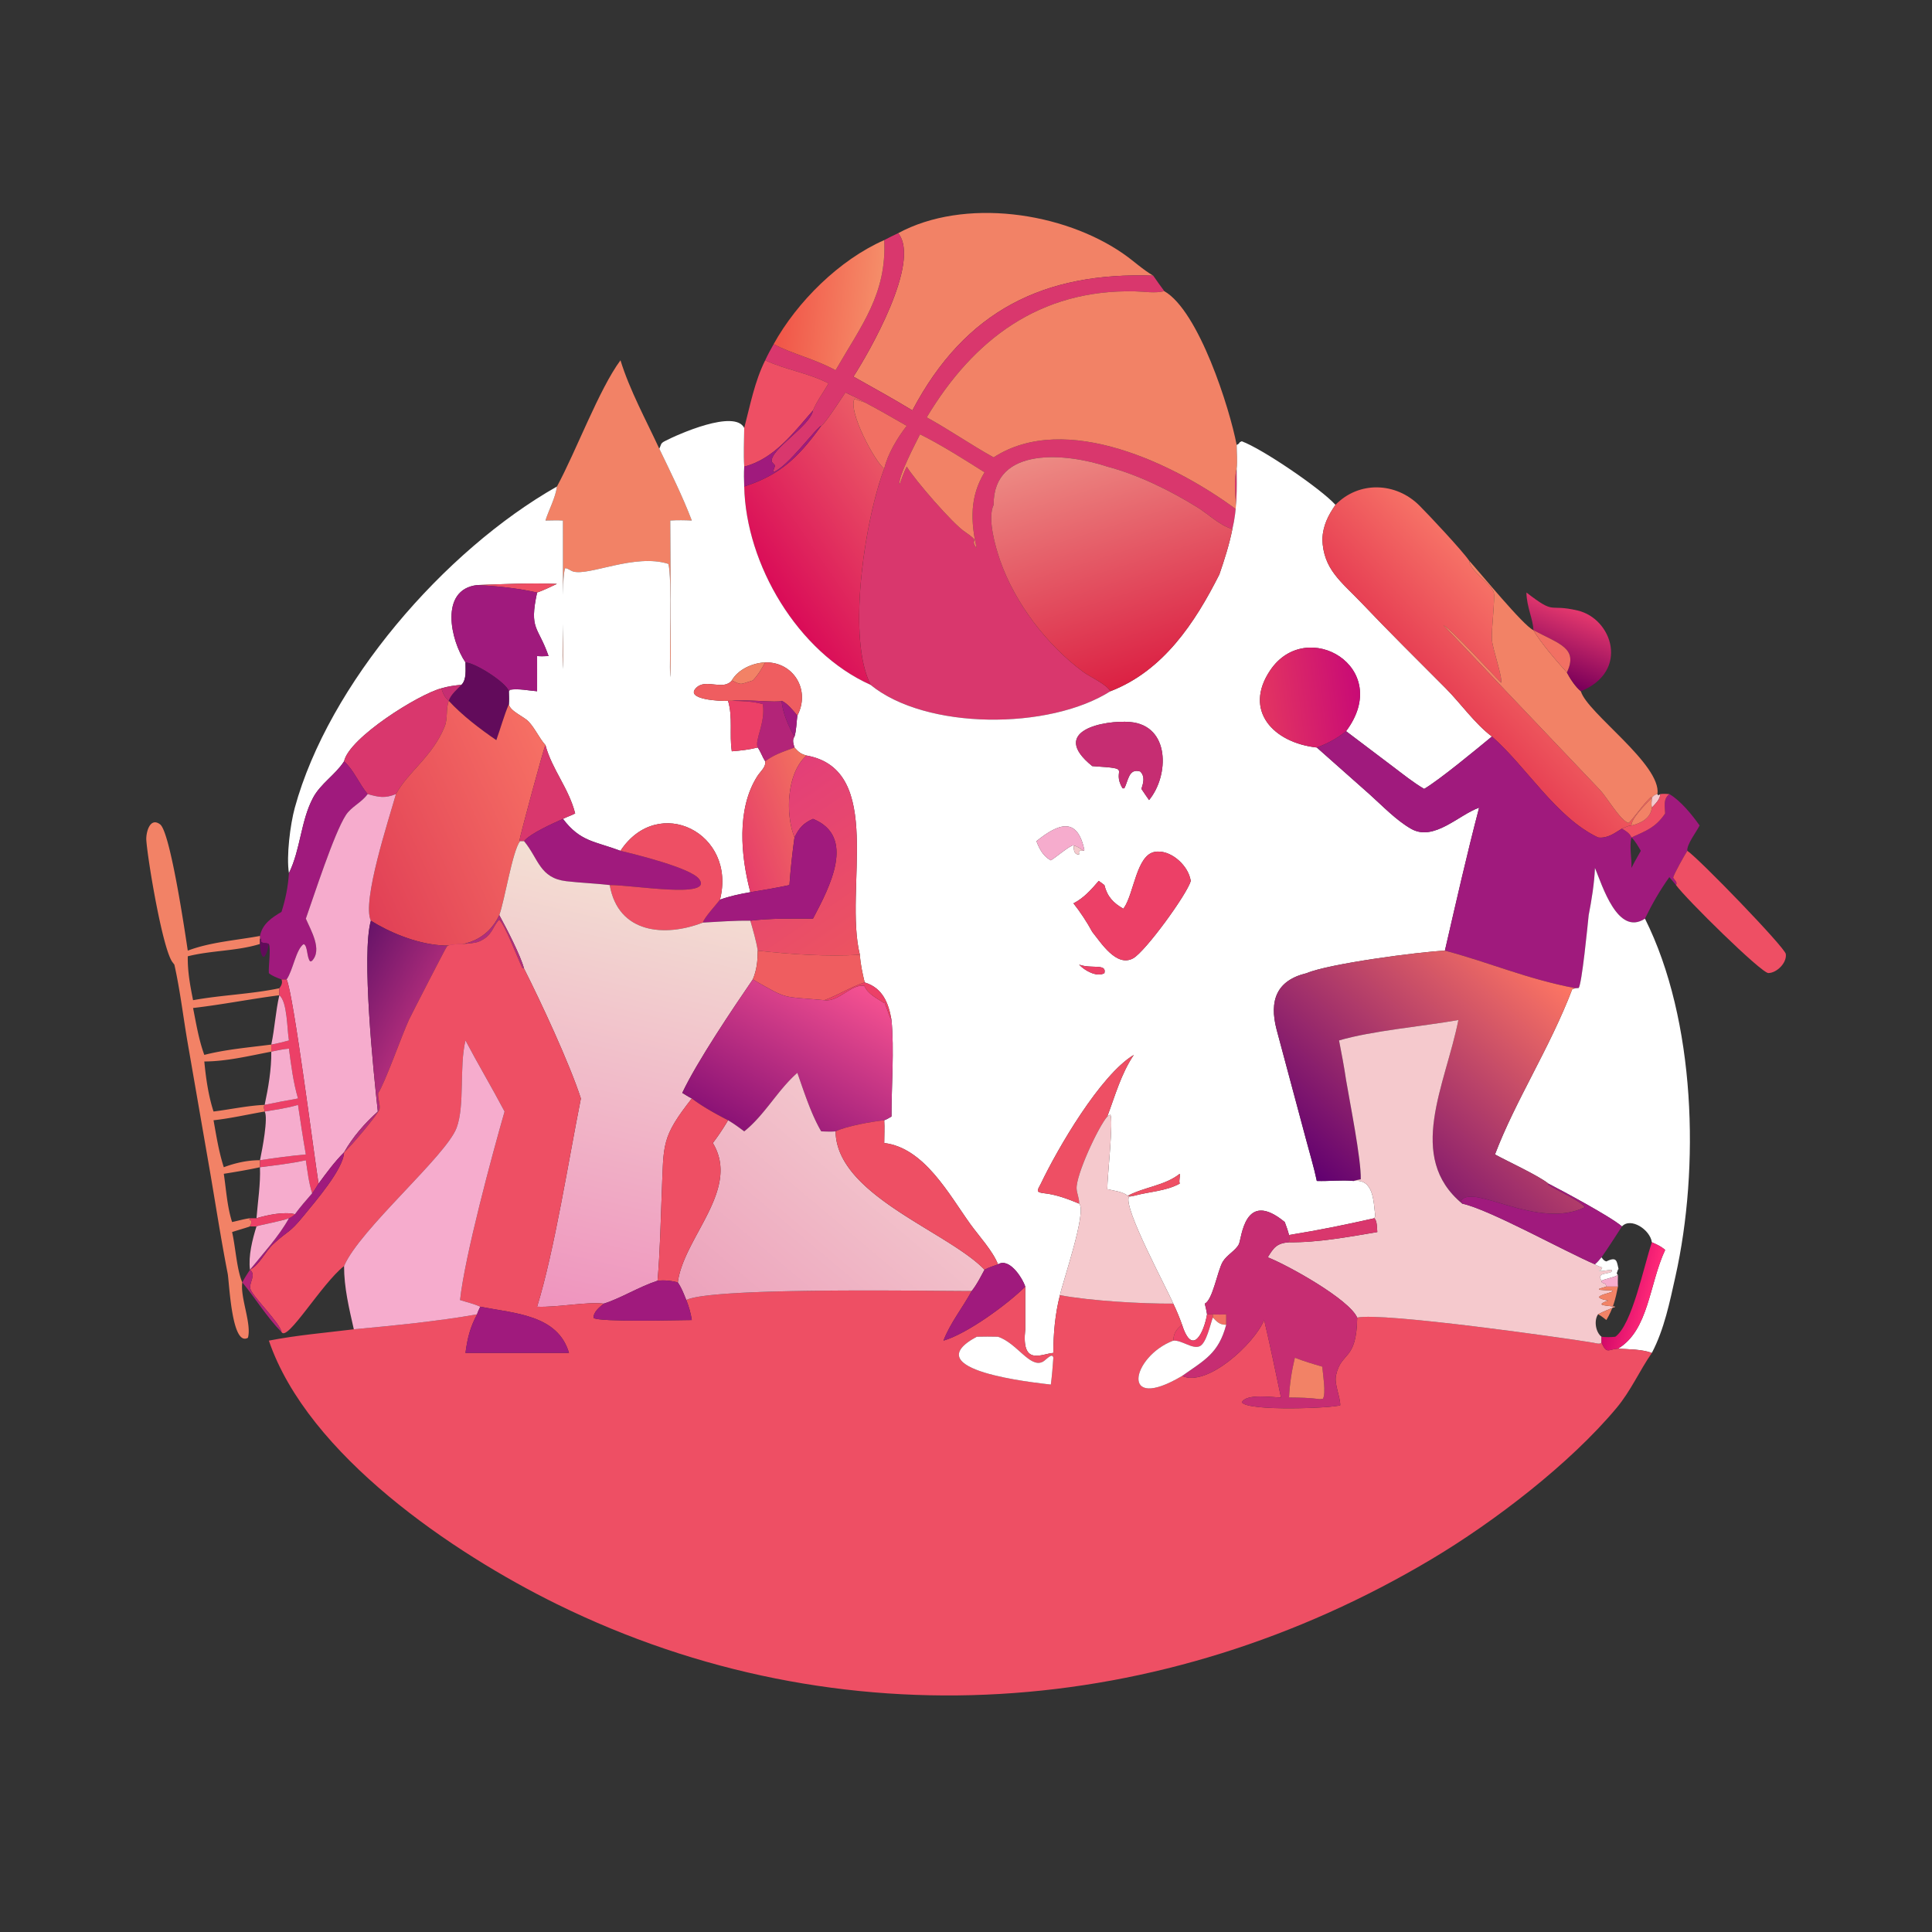 <svg xmlns="http://www.w3.org/2000/svg" width="1024" height="1024"><rect width="100%" height="100%" fill="#333333" stroke="none"/><path fill="#F28266" d="M476.048 123.587c34.88-18.859 87.558-11.404 119.756 11.202 5.274 3.703 9.814 8.048 15.43 11.315-57.67-2.065-99.694 18.396-127.646 71.424-10.25-6.242-20.792-12.022-31.244-17.917 8.018-12.381 36.058-60.845 23.704-76.024z"/><path fill="#D9376D" d="M468.662 127.254c2.426-1.303 4.896-2.488 7.386-3.667 12.354 15.18-15.686 63.643-23.704 76.024 10.452 5.895 20.994 11.675 31.244 17.917 27.952-53.028 69.976-73.489 127.646-71.424 1.946 2.745 3.842 5.556 5.886 8.226-5.184 1.227-10.352.21-15.59.093-50.478-1.126-85.608 25.513-110.342 66.781 12.066 6.632 23.394 14.55 35.456 21.216 38.162-24.77 96.55 3.772 128.816 27.748-.666-6.452-1.676-15.526 0-21.786.116 10.716.266 21.558-2.276 32.048-6.966-2.106-12.504-7.808-18.632-11.592-14.402-8.894-31.256-17.184-47.664-21.522-21.028-7.008-60.436-11.3-60.244 20.26-3.44 7.152.956 22.344 3.438 29.472 7.876 22.632 24.636 44.706 44.06 59.072 3.798 2.81 12.108 6.354 14.392 10.256-32.38 20.58-97.768 20.648-127.158-3.422-.092-.666-.524-1.244-.792-1.854-11.554-26.42-1.59-87.484 8.078-112.718 1.812-7.782 7.066-16.456 11.924-22.682-7.376-4.24-14.764-8.5-22.292-12.47-3.232-2.042-6.786-3.406-10.136-5.222-2.258 3.154-10.668 16.384-12.882 17.692-2.33.464-17.724 21.774-25.314 24.486l-.218-.348c.384-1.022.744-2.046 1.094-3.078l-1.78-1.994c-1.272-6.402 20.478-18.946 21.838-27.238 1.99-4.908 5.656-9.674 8.234-14.354-10.754-5.543-22.842-7.163-33.56-12.215 1.338-2.948 2.896-5.741 4.478-8.562 9.918 5.268 21.368 7.62 32.832 13.84 13.794-23.936 27.14-40.51 25.782-68.983zm18.98 102.942c-2.088 4.182-11.904 22.85-10.878 26.642 1.158-3.17 2.246-6.536 3.822-9.522 4.25 6.998 24.724 30.758 31.09 34.724 8.936 6.202 1.768 2.944 5.906 8.418-3.082-14.274-3.68-27.044 4.24-40.134-11.118-6.992-22.424-14.252-34.18-20.128z"/><defs><linearGradient id="a" gradientUnits="userSpaceOnUse" x1="207.036" y1="78.726" x2="232.693" y2="81.471"><stop offset="0" stop-color="#F15548"/><stop offset="1" stop-color="#F58D69"/></linearGradient></defs><path fill="url(#a)" transform="scale(2)" d="M205.024 91.198c6.249-11.283 17.442-22.351 29.307-27.57.679 14.236-5.994 22.523-12.891 34.49-5.732-3.11-11.457-4.286-16.416-6.92z"/><path fill="#F28266" d="M617.12 154.33c18.276 10.52 34.632 62.008 38.34 81.52-.002 3.972.534 8.63 0 12.532-1.676 6.26-.666 15.334 0 21.786-32.266-23.976-90.654-52.518-128.816-27.748-12.062-6.666-23.39-14.584-35.456-21.216 24.734-41.268 59.864-67.907 110.342-66.781 5.238.116 10.406 1.134 15.59-.093z"/><path fill="#EE4F64" d="M394.454 226.82c3.19-12.132 5.484-24.542 11.116-35.861 10.718 5.052 22.806 6.672 33.56 12.215-2.578 4.68-6.244 9.446-8.234 14.354-10.17 11.638-20.648 25.802-36.442 29.788-.412-6.8-.068-13.68 0-20.496z"/><path fill="#F28266" d="M328.862 190.959c4.95 16.013 13.548 31.651 20.588 46.889 5.948 12.34 12.356 25.238 17.216 38.028-3.838-.178-7.578-.234-11.416 0-.006 9.356.726 80.696-.092 83.054-.37-10.602 1.158-53.474-.916-60.066-17.638-5.644-41.81 6.432-50.38 4.068-1.472-.406-2.382-1.494-4.228-1.828-2.332 3.128-.732 45.828-1.342 53.466-.334-9.442.066-18.692.102-28.112l-.01-50.582c-3.062-.18-6.21-.024-9.28 0 1.812-5.716 5.354-12.11 6.088-18.014 10.026-18.43 22.34-51.616 33.67-66.903z"/><defs><linearGradient id="b" gradientUnits="userSpaceOnUse" x1="205.649" y1="156.886" x2="243.459" y2="131.037"><stop offset="0" stop-color="#DA0C58"/><stop offset="1" stop-color="#EB5B66"/></linearGradient></defs><path fill="url(#b)" transform="scale(2)" d="M229.147 106.615a15.883 15.883 0 01-2.694-.921c-1.789 3.364 5.556 16.887 7.878 18.497-4.834 12.617-9.816 43.149-4.039 56.359.134.305.35.594.396.927-19.289-8.629-33.016-31.936-33.461-52.546 9.634-3.103 14.455-7.869 20.411-16.081 1.107-.654 5.312-7.269 6.441-8.846 1.675.908 3.452 1.59 5.068 2.611z"/><path fill="#F17063" d="M468.662 248.382c-4.644-3.22-19.334-30.266-15.756-36.994 1.78.804 3.496 1.36 5.388 1.842 7.528 3.97 14.916 8.23 22.292 12.47-4.858 6.226-10.112 14.9-11.924 22.682z"/><path fill="#A01A7D" d="M430.896 217.528c-1.36 8.292-23.11 20.836-21.838 27.238l1.78 1.994c-.35 1.032-.71 2.056-1.094 3.078l.218.348c7.59-2.712 22.984-24.022 25.314-24.486-11.912 16.424-21.554 25.956-40.822 32.162-.15-3.542-.232-7.006 0-10.546 15.794-3.986 26.272-18.15 36.442-29.788z"/><path fill="#fff" d="M349.45 237.848c1.028-2.078.512-2.788 2.788-3.978 7.126-3.73 37.192-17.058 42.216-7.05-.068 6.816-.412 13.696 0 20.496-.232 3.54-.15 7.004 0 10.546.89 41.22 28.344 87.834 66.922 105.092 29.39 24.07 94.778 24.002 127.158 3.422 28.036-10.8 44.896-36.376 57.768-61.944 2.722-7.908 5.236-15.786 6.882-24.002 2.542-10.49 2.392-21.332 2.276-32.048.534-3.902-.002-8.56 0-12.532.912-.53 1.134-.508 1.652-1.474l1.03-.494c10.818 3.93 41.894 25.084 49.69 33.694-3.968 5.71-6.592 10.982-6.956 18.068.438 16.214 10.192 22.756 20.748 33.884 14.586 15.376 29.624 30.192 44.57 45.21 8.036 8.074 15.51 18.864 24.56 25.634-8.134 6.704-27.616 22.844-35.91 27.758-5.856-3.422-11.28-7.83-16.692-11.91l-24.704-18.672c25.354-33.838-20.924-60.86-40.188-32.31-14.49 21.472 1.804 38.474 24.676 40.96l27.958 24.788c6.83 6.108 14.088 13.784 22.05 18.314 12.052 6.86 25.206-7.428 36.02-11.222-6.592 25.142-12.298 50.456-18.138 75.778-14.172.684-61.508 6.924-73.282 11.942-16.1 3.854-19.852 14.642-15.958 29.736l15.562 58.104c1.94 7.398 4.232 14.81 5.788 22.294 6.51.224 12.942-.628 19.462 0 10.712-1.302 10.556 10.586 11.52 18.578l-.494 1.176c-16.26 3.646-28.652 6.202-45.214 8.892-.594-2.368-1.4-4.594-2.26-6.872-21.538-17.81-22.8 8.804-24.346 11.802-1.71 3.318-6.45 5.728-8.524 9.248-2.826 4.804-5.242 20.136-9.52 22.2.484 1.882.91 3.732 1.206 5.654-1.602 9.56-7.79 22.74-13.24 5.532-1.4-3.848-2.87-7.502-4.672-11.186-3.37-8.102-26.614-50.804-23.502-56.618l2.578-.526c7.898-2.206 17.144-2.448 24.368-6.49-.586-1.706.304-3.416 0-5.184-7.968 6.308-18.86 6.994-27.594 11.674-2.166-2.144-7.916-2.834-10.816-3.524-.054-6.162 3.458-37.228 1.568-39.514l-1.568.994c4.222-11.232 7.278-22.574 14.042-32.65-17.802 10.736-40.378 49.648-49.23 68.204-1.932 3.69-2.97 4.62 1.824 5.136 6.35.702 12.574 3.032 18.432 5.49 4.35 3.872-8.846 41.948-10.164 48.52-2.56 9.89-3.482 20.392-3.5 30.594-6.426.57-17.028 7.134-14.882-12.51v-22.628c-1.542-4.668-8.472-15.482-14.452-11.808-2.712-7.044-10.148-15.05-14.686-21.364-11.322-15.746-24.402-40.392-45.61-42.934-.01-4.036.264-8.018 0-12.058 1.356-.436 2.612-1.29 3.852-1.992-.038-16.066 1.526-35.568 0-51.134-1.524-9.024-4.694-17.036-14.22-19.928-1.168-4.894-2.23-9.63-2.54-14.67-8.606-34.886 13.538-98.054-28.258-105.598-3.098-.82-4.244-1.844-6.396-4.24-.566-1.944-1.32-4.008 0-5.826 1.03-3.306 1.05-7.618 1.516-11.1 7.092-13.51-2.022-28.536-17.046-28.19-6.566.278-14.31 3.616-17.698 9.582-4.502 5.53-13.416-.988-18.54 3.594-7.38 6.604 13.25 7.482 16.552 7.206 2.602 8.65.614 17.848 1.988 26.744 4.6-.346 9.258-.89 13.742-2.01 1.656 2.336 2.43 4.97 3.956 7.32.428 3.112-2.508 5.302-4.112 7.794-11.19 17.382-8.806 42.556-3.754 61.562-5.51.944-10.83 2.064-16.098 3.964 8.996-35.328-32.704-56.186-52.744-25.898-13.752-5.142-21.268-4.772-30.478-16.92 2.098-1.056 4.356-1.774 6.472-2.874-3.43-13.502-12.242-23.218-15.752-36.206-3.436-3.888-5.49-8.868-9-12.562-2.442-2.572-10-5.566-10.394-9.166.182-2.264.048-4.566 0-6.836l.618-.784c4.28-.758 9.982.432 14.352.784-.058-6.214.068-12.432 0-18.648 2.012.196 4.056.058 6.074 0-5.548-16.004-10.384-13.794-6.074-33.68 3.552-1.212 7.09-3.01 10.512-4.576-14.014-.58-28.302.12-42.328.624-20.024 2.386-14.11 29.242-6.148 40.986-.032 3.69.708 9.078-2.132 11.872-3.608.356-7.16.802-10.64 1.868-12.032 3.108-48.93 26.2-51.583 38.696-4.622 7.18-12.44 11.79-16.47 19.374-6.484 12.204-6.586 27.338-12.742 39.868-1.453-8.84.677-25.784 3.103-34.64 17.96-65.556 79.082-136.298 138.94-170.258-.734 5.904-4.276 12.298-6.088 18.014 3.07-.024 6.218-.18 9.28 0l.01 50.582c-.036 9.42-.436 18.67-.102 28.112.61-7.638-.99-50.338 1.342-53.466 1.846.334 2.756 1.422 4.228 1.828 8.57 2.364 32.742-9.712 50.38-4.068 2.074 6.592.546 49.464.916 60.066.818-2.358.086-73.698.092-83.054 3.838-.234 7.578-.178 11.416 0-4.86-12.79-11.268-25.688-17.216-38.028zm259.58 186.198c10.686-12.894 11.28-39.548-10.082-41.366-13.34-1.134-43.412 4.502-20.024 23.374l.612.046c21.864 1.436 9.072 1.21 15.446 11.702l.888.058c2.19-3.878 2.25-10.882 8.504-8.942 2.614 2.708 1.618 6.032.6 9.212 1.336 1.982 2.66 3.974 4.056 5.916zM556.964 456c2.044-1.092 10.478-8.264 11.996-7.916.246 2.248.084 4.902 2.996 4.796l-.118-1.398.562-.582 1.858.04.488-.366c-3.74-18.05-13.952-14.004-25.418-4.74 1.614 4.226 3.502 7.9 7.636 10.166zm25.396 10.89c-4.112 4.724-7.736 8.964-13.4 11.9 3.598 4.542 7.224 10.034 9.964 15.132 4.564 5.624 12.792 18.898 21.674 14.002 6.43-3.546 28.464-33.79 30.556-41.034-.048-.204-.094-.41-.146-.616l-.246-.958c-1.858-7.386-10.762-15.234-18.756-13.796-9.664 1.74-10.954 21.884-16.222 29.568l-.378.542c-5.32-3-8.568-6.452-10.052-12.526l-2.994-2.214zm2.994 48.908c1.37-5.306-6.724-2.11-13.398-4.538 2.694 2.994 9.32 6.876 13.398 4.538z"/><path fill="#F28266" d="M480.586 247.316c-1.576 2.986-2.664 6.352-3.822 9.522-1.026-3.792 8.79-22.46 10.878-26.642 11.756 5.876 23.062 13.136 34.18 20.128-7.92 13.09-7.322 25.86-4.24 40.134-4.138-5.474 3.03-2.216-5.906-8.418-6.366-3.966-26.84-27.726-31.09-34.724z"/><defs><linearGradient id="c" gradientUnits="userSpaceOnUse" x1="306.723" y1="179.332" x2="287.168" y2="117.078"><stop offset="0" stop-color="#DB2043"/><stop offset="1" stop-color="#ED8B84"/></linearGradient></defs><path fill="url(#c)" transform="scale(2)" d="M263.322 133.788c-.096-15.78 19.608-13.634 30.122-10.13 8.204 2.169 16.631 6.314 23.832 10.761 3.064 1.892 5.833 4.743 9.316 5.796-.823 4.108-2.08 8.047-3.441 12.001-6.436 12.784-14.866 25.572-28.884 30.972-1.142-1.951-5.297-3.723-7.196-5.128-9.712-7.183-18.092-18.22-22.03-29.536-1.241-3.564-3.439-11.16-1.719-14.736z"/><defs><linearGradient id="d" gradientUnits="userSpaceOnUse" x1="384.038" y1="184.209" x2="404.448" y2="165.23"><stop offset="0" stop-color="#E74054"/><stop offset="1" stop-color="#F67166"/></linearGradient></defs><path fill="url(#d)" transform="scale(2)" d="M353.916 133.788c6.192-6.379 16.004-6.024 22.222.171 2.532 2.523 11.419 12.009 13.181 14.605.296 2.854 5.531 5.761 6.517 8.384.467 1.242-.657 10.132-.463 12.583.205 2.574 2.757 9.554 2.46 11.415-2.493-2.466-13.29-14.37-15.297-15.217l.13.132 41.312 43.448c1.885 1.973 5.293 7.967 7.549 8.782.695-.179 4.444-5.773 6.074-6.89l.16.206c-1.41 1.573-5.446 5.324-5.407 7.356-1.016.057-1.612.51-2.519.821-2.052 1.249-3.819 2.663-6.335 2.351-11.084-5.248-18.931-18.682-28.123-26.749-4.525-3.385-8.262-8.78-12.28-12.817-7.473-7.509-14.992-14.917-22.285-22.605-5.278-5.564-10.155-8.835-10.374-16.942.182-3.543 1.494-6.179 3.478-9.034z"/><path fill="#F28266" d="M778.638 297.128c5.814 6.348 28.734 34.498 34.084 36.86 3.85 6.656 12.396 16.524 17.76 22.442 1.688 3.248 4.534 7.626 7.412 9.946 3.186 11.404 42.774 38.778 40.59 54.5-1.572.356-1.948.78-2.962 1.938l-.32-.412c-3.26 2.234-10.758 13.422-12.148 13.78-4.512-1.63-11.328-13.618-15.098-17.564l-82.624-86.896c-.086-.09-.172-.176-.26-.264 4.014 1.694 25.608 25.502 30.594 30.434.594-3.722-4.51-17.682-4.92-22.83-.388-4.902 1.86-22.682.926-25.166-1.972-5.246-12.442-11.06-13.034-16.768z"/><path fill="#EE4F64" d="M252.864 310.096c14.026-.504 28.314-1.204 42.328-.624-3.422 1.566-6.96 3.364-10.512 4.576-10.56-2.332-21.036-3.436-31.816-3.952z"/><path fill="#A01A7D" d="M246.716 351.082c-7.962-11.744-13.876-38.6 6.148-40.986 10.78.516 21.256 1.62 31.816 3.952-4.31 19.886.526 17.676 6.074 33.68-2.018.058-4.062.196-6.074 0 .068 6.216-.058 12.434 0 18.648-4.37-.352-10.072-1.542-14.352-.784l-.618.784c-1.24-4.458-17.58-15.008-22.994-15.294z"/><defs><linearGradient id="e" gradientUnits="userSpaceOnUse" x1="410.729" y1="179.126" x2="417.408" y2="161.977"><stop offset="0" stop-color="#7B005A"/><stop offset="1" stop-color="#E2376D"/></linearGradient></defs><path fill="url(#e)" transform="scale(2)" d="M406.361 166.994c-.013-2.716-1.785-6.087-1.838-9.97 7.933 6.128 5.482 2.873 13.579 4.772 9.174 2.152 13.815 16.097.845 21.392-1.439-1.16-2.862-3.349-3.706-4.973 3.029-6.463-1.863-7.492-8.88-11.221z"/><path fill="#F17063" d="M812.722 333.988c14.034 7.458 23.818 9.516 17.76 22.442-5.364-5.918-13.91-15.786-17.76-22.442z"/><defs><linearGradient id="f" gradientUnits="userSpaceOnUse" x1="334.728" y1="186.325" x2="359.93" y2="183.187"><stop offset="0" stop-color="#E23462"/><stop offset="1" stop-color="#C90B75"/></linearGradient></defs><path fill="url(#f)" transform="scale(2)" d="M356.724 193.774c-2.415 1.952-4.846 3.254-7.756 4.325-11.436-1.243-19.583-9.744-12.338-20.48 9.632-14.275 32.771-.764 20.094 16.155z"/><path fill="#F28266" d="M387.872 360.664c3.388-5.966 11.132-9.304 17.698-9.582-1.888 3.476-3.808 6.722-6.58 9.582-7.21 2.134-5.418 2.618-11.118 0z"/><path fill="#EF5D60" d="M405.57 351.082c15.024-.346 24.138 14.68 17.046 28.19-2.052-2.478-5.338-6.586-8.278-7.808-2.132 1.124-19.094-.9-26.466 0h-1.988c-3.302.276-23.932-.602-16.552-7.206 5.124-4.582 14.038 1.936 18.54-3.594 5.7 2.618 3.908 2.134 11.118 0 2.772-2.86 4.692-6.106 6.58-9.582z"/><path fill="#620B5B" d="M246.716 351.082c5.414.286 21.754 10.836 22.994 15.294.048 2.27.182 4.572 0 6.836-2.63 6.212-4.374 12.728-6.648 19.074-8.7-5.936-18.058-13.088-25.22-20.822 1.026-3.284 4.416-6.088 6.742-8.51 2.84-2.794 2.1-8.182 2.132-11.872z"/><path fill="#C62D72" d="M233.944 364.822c3.48-1.066 7.032-1.512 10.64-1.868-2.326 2.422-5.716 5.226-6.742 8.51-2.242-2.03-3.018-3.756-3.898-6.642z"/><path fill="#D9376D" d="M182.361 403.518c2.653-12.496 39.551-35.588 51.583-38.696.88 2.886 1.656 4.612 3.898 6.642-1.594 4.434-.414 9.302-2.14 13.582-6.392 15.858-19.386 23.986-25.846 35.83-5.864 2.382-9.114 1.64-15 0-4.459-5.296-7.268-12.684-12.495-17.358z"/><path fill="#B32478" d="M387.872 371.464c7.372-.9 24.334 1.124 26.466 0 .174 5.664 3.794 14.048 6.762 18.908-1.32 1.818-.566 3.882 0 5.826-5.59 2.134-10.69 3.608-15.53 7.32-1.526-2.35-2.3-4.984-3.956-7.32-1.8-3.96 4.32-13.216 2.67-22.986-5.576-1.536-10.686-1.65-16.412-1.748z"/><defs><linearGradient id="g" gradientUnits="userSpaceOnUse" x1="93.132" y1="230.835" x2="147.313" y2="206.669"><stop offset="0" stop-color="#E14056"/><stop offset="1" stop-color="#F66F64"/></linearGradient></defs><path fill="url(#g)" transform="scale(2)" d="M104.928 210.438c3.23-5.922 9.727-9.986 12.923-17.915.863-2.14.273-4.574 1.07-6.791 3.581 3.867 8.26 7.443 12.61 10.411 1.137-3.173 2.009-6.431 3.324-9.537.197 1.8 3.976 3.297 5.197 4.583 1.755 1.847 2.782 4.337 4.5 6.281-.386.407-6.772 24.171-6.877 25.213l.13.234c-2.036 2.763-3.98 15.294-5.485 19.601-6.274 13.291-24.416 7.51-34.037 1.477-2.435-5.139 4.801-26.937 6.645-33.557z"/><path fill="#EC4067" d="M385.884 371.464h1.988c5.726.098 10.836.212 16.412 1.748 1.65 9.77-4.47 19.026-2.67 22.986-4.484 1.12-9.142 1.664-13.742 2.01-1.374-8.896.614-18.094-1.988-26.744z"/><path fill="#A01A7D" d="M414.338 371.464c2.94 1.222 6.226 5.33 8.278 7.808-.466 3.482-.486 7.794-1.516 11.1-2.968-4.86-6.588-13.244-6.762-18.908z"/><path fill="#C62D72" d="M578.924 406.054c-23.388-18.872 6.684-24.508 20.024-23.374 21.362 1.818 20.768 28.472 10.082 41.366-1.396-1.942-2.72-3.934-4.056-5.916 1.018-3.18 2.014-6.504-.6-9.212-6.254-1.94-6.314 5.064-8.504 8.942l-.888-.058c-6.374-10.492 6.418-10.266-15.446-11.702l-.612-.046z"/><path fill="#A01A7D" d="M697.936 396.198c5.82-2.142 10.682-4.746 15.512-8.65l24.704 18.672c5.412 4.08 10.836 8.488 16.692 11.91 8.294-4.914 27.776-21.054 35.91-27.758 18.384 16.134 34.078 43.002 56.246 53.498 5.032.624 8.566-2.204 12.67-4.702 2.07 1.292 4.032 2.352 5.038 4.702-1.232 4.682.222 11.138 0 16.158 1.526-3.128 3.294-6.046 4.96-9.088-1.492-2.48-2.838-5.07-4.96-7.07 7.684-3.476 12.876-5.268 17.858-12.724-.152-3.952-1.138-7.534 2.22-10.27 6.028 3.522 12.07 11.03 16.046 16.65-1.636 3.306-6.886 9.992-6.526 13.414-1.676 2.686-6.784 11.694-7.496 14.164.63 1.388 2.482 2.422 1.52 4l-3.544-4.216c-5.024 7.068-9.148 14.214-12.92 22.014-14.506 9.542-22.676-17.806-26.504-26.874-.326 8.06-1.782 17.076-3.33 25.008-.564 5.5-3.602 36.656-5.322 38.63l-1.712.13c-26.756-5.226-44.75-13.44-69.172-19.94 5.84-25.322 11.546-50.636 18.138-75.778-10.814 3.794-23.968 18.082-36.02 11.222-7.962-4.53-15.22-12.206-22.05-18.314l-27.958-24.788z"/><path fill="#D9376D" d="M275.61 445.834l-.26-.468c.21-2.084 12.982-49.612 13.754-50.426 3.51 12.988 12.322 22.704 15.752 36.206-2.116 1.1-4.374 1.818-6.472 2.874-5.046 2.292-17.392 7.702-20.618 11.814h-2.156z"/><defs><linearGradient id="h" gradientUnits="userSpaceOnUse" x1="217.141" y1="213.677" x2="193.897" y2="221.711"><stop offset="0" stop-color="#F2715F"/><stop offset="1" stop-color="#E63D6A"/></linearGradient></defs><path fill="url(#h)" transform="scale(2)" d="M210.55 198.099c1.076 1.198 1.649 1.71 3.198 2.12-5.27 4.6-5.669 15.54-3.198 21.716a192.73 192.73 0 00-1.342 12.617c-3.438.735-6.887 1.322-10.356 1.885-2.526-9.503-3.718-22.09 1.877-30.781.802-1.246 2.27-2.341 2.056-3.897 2.42-1.856 4.97-2.593 7.765-3.66z"/><defs><linearGradient id="i" gradientUnits="userSpaceOnUse" x1="227.627" y1="251.73" x2="199.465" y2="210.494"><stop offset="0" stop-color="#EC5361"/><stop offset="1" stop-color="#E33F78"/></linearGradient></defs><path fill="url(#i)" transform="scale(2)" d="M213.748 200.219c20.898 3.772 9.826 35.356 14.129 52.799-8.48.542-18.596-.117-27.07-1.09-.415-2.696-1.221-5.31-1.955-7.933 5.515-.681 11.05-.551 16.596-.544 4.459-8.408 11.487-21.797 0-26.441-2.579 1.136-3.688 2.413-4.898 4.925-2.471-6.176-2.072-17.116 3.198-21.716z"/><path fill="#A01A7D" d="M182.361 403.518c5.227 4.674 8.036 12.062 12.494 17.358-3.157 4.464-8.617 6.638-11.549 11.15-6.291 9.68-17.024 43.114-21.204 54.876 2.586 6.112 8.968 16.562 3.185 22.44l-.854.252c-1.942-1.984-1.28-8.53-3.507-9.19-4.035 2.664-5.667 14.006-9.01 18.712h-2.708c-2.384-.906-4.71-1.674-6.708-3.318-.314-3.452 1.178-13.204 0-15.474-1.385-.766-2.726-.17-3.99-1.024l-.274-1.882-.447.418v-1.77c1.231-6.326 6.14-9.648 11.42-12.766 2.188-6.984 3.428-13.194 3.94-20.54 6.156-12.53 6.258-27.664 12.742-39.868 4.03-7.584 11.848-12.194 16.47-19.374z"/><path fill="#F5C9CD" d="M875.522 422.814c1.014-1.158 1.39-1.582 2.962-1.938l.458.674 1.05-.674c-.176 3-2.546 5.03-4.47 7.202-.382-1.642-.092-3.576 0-5.264z"/><path fill="#F6ACCD" d="M194.855 420.876c5.887 1.64 9.137 2.382 15.001 0-3.688 13.24-18.16 56.836-13.291 67.114-5.014 17.744 1.307 79.494 3.681 101.14-6.804 6.052-13.416 13.646-17.885 21.618-5.08 5.082-9.263 10.808-13.514 16.574-2.073-12.642-13.354-101.024-16.93-108.206 3.342-4.706 4.974-16.048 9.009-18.712 2.228.66 1.565 7.206 3.507 9.19l.854-.252c5.783-5.878-.599-16.328-3.185-22.44 4.18-11.762 14.913-45.196 21.204-54.876 2.932-4.512 8.392-6.686 11.55-11.15z"/><path fill="#EE4F64" d="M879.992 420.876c1.664-.176 3.13-.158 4.794 0-3.358 2.736-2.372 6.318-2.22 10.27-4.982 7.456-10.174 9.248-17.858 12.724-1.006-2.35-2.968-3.41-5.038-4.702 1.814-.622 3.006-1.528 5.038-1.642 5.032-1.164 10.186-3.812 10.814-9.448 1.924-2.172 4.294-4.202 4.47-7.202z"/><path fill="#F28266" d="M864.708 437.526c-.078-4.064 7.994-11.566 10.814-14.712-.092 1.688-.382 3.622 0 5.264-.628 5.636-5.782 8.284-10.814 9.448z"/><path fill="#A01A7D" d="M277.766 445.834c3.226-4.112 15.572-9.522 20.618-11.814 9.21 12.148 16.726 11.778 30.478 16.92 8.196 1.95 37.464 9.144 41.75 15.034 7.728 10.614-35.974 2.94-47.45 3.13-7.642-.896-15.358-1.148-23-2.046-14.204-1.666-14.69-11.958-22.396-21.224zM421.1 443.87c2.42-5.024 4.638-7.578 9.796-9.85 22.974 9.288 8.918 36.066 0 52.882-11.092-.014-22.162-.274-33.192 1.088-8.404-.098-16.774.524-25.158 1 .498-2.392 7.202-9.644 9.06-12.152 5.268-1.9 10.588-3.02 16.098-3.964 6.938-1.126 13.836-2.3 20.712-3.77.602-8.408 1.528-16.884 2.684-25.234z"/><path fill="#F28266" d="M99.529 503.856c11.947-4.548 25.694-5.462 38.26-7.79v4.258c-12.325 3.832-25.712 3.356-38.26 6.532-.15 8.006 1.245 15.448 2.798 23.268 15.101-2.772 30.8-3.19 45.722-6.328-.02 1.226-.112 2.492 0 3.712-15.283 1.97-30.415 4.99-45.722 6.758 1.67 8.356 3.022 16.828 5.958 24.852 11.658-2.972 23.616-3.918 35.507-5.482a74.973 74.973 0 000 3.764c-11.469 2.184-23.817 5.204-35.507 5.198.863 8.908 2.142 17.998 4.893 26.532 8.921-1.11 18.142-3.138 27.093-3.526-.768 1.406-.133 2.034 0 3.526-8.99 1.546-18.029 3.64-27.093 4.63 1.51 8.388 2.813 16.766 5.436 24.898 6.047-2.278 12.68-3.754 19.175-3.714v3.714c-6.366 1.38-12.742 2.466-19.175 3.48 1.274 8.432 1.78 17.442 4.4 25.568 3.107-.648 6.352-1.632 9.483-2.02l-.335.71.968.596c.087.966-.007 1.564-.296 2.488l-.425.248.088.304c-3.132 1.062-6.337 1.95-9.484 2.98 1.818 7.774 2.444 19.902 5.415 26.694-1.191 8.034 5.033 21.928 2.989 29.336-8.672 5.01-9.847-29.456-10.754-34.094-3.386-17.304-6.063-34.62-9.017-51.992l-12.213-70.434c-2.362-13.732-3.962-27.658-7.02-41.262l-.939-1.212c-5.264-6.776-13.166-54.036-13.918-64.742-.265-3.768 1.794-12.482 7.293-8.384 5.472 4.08 13.441 58.8 14.68 66.934z"/><path fill="#EE4F64" d="M328.862 450.94c20.04-30.288 61.74-9.43 52.744 25.898-1.858 2.508-8.562 9.76-9.06 12.152-20.168 7.816-44.886 5.834-49.384-19.886 11.476-.19 55.178 7.484 47.45-3.13-4.286-5.89-33.554-13.084-41.75-15.034z"/><path fill="#F6ACCD" d="M568.96 448.084c-1.518-.348-9.952 6.824-11.996 7.916-4.134-2.266-6.022-5.94-7.636-10.166 11.466-9.264 21.678-13.31 25.418 4.74l-.488.366c-1.756-1.278-3.15-2.334-5.298-2.856z"/><defs><linearGradient id="j" gradientUnits="userSpaceOnUse" x1="143.885" y1="346.205" x2="170.675" y2="230.713"><stop offset="0" stop-color="#EF94BE"/><stop offset="1" stop-color="#F3DFD3"/></linearGradient></defs><path fill="url(#j)" transform="scale(2)" d="M137.805 222.917h1.078c3.853 4.633 4.096 9.779 11.198 10.612 3.821.449 7.679.575 11.5 1.023 2.249 12.86 14.608 13.851 24.692 9.943 4.192-.238 8.377-.549 12.579-.5.734 2.623 1.54 5.237 1.955 7.933-.034 2.823-.219 4.998-1.312 7.63-5.134 7.475-14.808 21.819-18.685 30.067.831.494 1.661 1.049 2.523 1.483-8.069 10.285-7.44 12.009-7.944 24.668-.312 7.832-.461 15.817-1.133 23.621-4.99 1.644-9.799 4.69-14.254 6.081-4.49-.562-12.226 1.041-17.662.819 4.623-14.981 8.375-39.094 11.601-55.189-3.007-9.292-10.605-25.611-15.058-34.412-.915-3.481-4.711-10.805-6.563-14.178 1.505-4.307 3.449-16.838 5.485-19.601z"/><path fill="#F5C9CD" d="M568.96 448.084c2.148.522 3.542 1.578 5.298 2.856l-1.858-.04-.562.582.118 1.398c-2.912.106-2.75-2.548-2.996-4.796z"/><path fill="#EE4F64" d="M894.306 450.94c6.486 4.406 51.756 51.25 52.214 54.708.618 4.642-4.704 10.002-9.23 10.098-3.704.078-43.93-39.558-48.96-46.642.962-1.578-.89-2.612-1.52-4 .712-2.47 5.82-11.478 7.496-14.164z"/><path fill="#EC4067" d="M568.96 478.79c5.664-2.936 9.288-7.176 13.4-11.9l2.994 2.214c1.484 6.074 4.732 9.526 10.052 12.526l.378-.542c5.268-7.684 6.558-27.828 16.222-29.568 7.994-1.438 16.898 6.41 18.756 13.796l.246.958c.052.206.098.412.146.616-2.092 7.244-24.126 37.488-30.556 41.034-8.882 4.896-17.11-8.378-21.674-14.002-2.74-5.098-6.366-10.59-9.964-15.132z"/><path fill="#fff" d="M842.032 485.036c1.548-7.932 3.004-16.948 3.33-25.008 3.828 9.068 11.998 36.416 26.504 26.874 27.022 53.996 29 132.134 16.17 189.57-3.064 13.716-5.928 28.03-12.514 40.59-5.55-1.962-12.126-1.886-17.968-2.23 16.35-9.756 16.502-34.12 25.012-52.344-2.178-1.936-4.42-2.89-7.044-4.056-.908-6.69-11.228-13.426-15.852-8.4-6.022-5.22-31.746-18.96-39.026-22.71-4.914-4.07-21.598-11.786-28.276-15.436 10.972-28.864 28.91-56.048 40.974-87.664l1.656-.426 1.712-.13c1.72-1.974 4.758-33.13 5.322-38.63z"/><defs><linearGradient id="k" gradientUnits="userSpaceOnUse" x1="90.178" y1="259.895" x2="110.578" y2="271.253"><stop offset="0" stop-color="#691469"/><stop offset="1" stop-color="#B12D7B"/></linearGradient></defs><path fill="url(#k)" transform="scale(2)" d="M132.32 242.518c1.852 3.373 5.648 10.697 6.563 14.178l-.47-.201c-1.028-2.038-4.827-12.049-6.159-12.725-1.811 1.871-1.651 4.119-5.213 5.712-2.164.967-7.294.408-8.578 1.276-.206.14-9.654 18.544-10.091 19.5-1.977 4.33-6.304 16.633-8.16 19.44-.111 1.39.561 2.921.377 4.201-.159 1.113-7.991 10.405-9.409 11.475 2.235-3.986 5.54-7.783 8.943-10.809-1.187-10.823-4.348-41.698-1.84-50.57 9.621 6.033 27.763 11.814 34.037-1.477z"/><path fill="#EE4F64" d="M182.361 610.748c2.835-2.14 18.499-20.724 18.817-22.95.368-2.56-.976-5.622-.754-8.402 3.712-5.614 12.366-30.22 16.32-38.88.874-1.912 19.77-38.72 20.182-39 2.568-1.736 12.828-.618 17.156-2.552 7.124-3.186 6.804-7.682 10.426-11.424 2.664 1.352 10.262 21.374 12.318 25.45l.94.402c8.906 17.602 24.102 50.24 30.116 68.824-6.452 32.19-13.956 80.416-23.202 110.378 10.872.444 26.344-2.762 35.324-1.638-2.23 1.85-5.554 4.4-5.4 7.588 3.282 2.298 45.072 1.118 52.062 1.106-.54-3.776-1.544-7.07-2.91-10.606 13.292-6.86 127.656-4.754 151.262-4.79-4.746 8.778-11.408 16.99-14.964 26.31 12.598-3.638 34.046-19.356 43.356-28.64v22.628c-2.146 19.644 8.456 13.08 14.882 12.51.018-10.202.94-20.704 3.5-30.594 16.364 3.056 43.33 4.59 60.062 4.488 1.802 3.684 3.272 7.338 4.672 11.186-3.094 2.472-4.474 4.472-4.672 8.422-22.038 8.362-28.696 38.504 4.672 18.722 13.142 6.042 38.12-16.794 43.508-29.636 3.214 13.658 6.024 27.318 8.908 41.038-4.322.006-18.354-2.286-20.75 2.578 3.344 4.918 48.87 3.042 52.17 1.524-.068-4.82-3.266-11.244-2.256-15.832 2.858-13.004 10.858-7.186 11.242-30.612 13.186-2.918 109.378 10.728 125.238 13.346 1.206.198 3.434.99 4.248-.086 2.812 6.404 3.608 3.47 8.72 3.226 5.842.344 12.418.268 17.968 2.23-6.622 9.556-11.108 20.052-18.676 29.12-24.896 29.824-65.032 60.476-97.906 80.088-142.518 85.014-313.554 97.836-463.776 23.964-54.992-27.044-131.966-79-152.664-139.67 14.758-2.892 30.1-4.172 45.031-6.012 19.585-1.794 45.945-4.382 65.333-7.942-3.7 6.844-5.144 12.766-6.148 20.452h54.854c-5.928-20.19-28.682-20.906-47.016-24.468-3.266-1.538-7.248-2.43-10.706-3.55 2.454-23.124 17.148-77.51 23.59-99.914-6.676-12.66-14.032-24.994-20.722-37.676-3.4 13.992-.242 34.374-4.714 46.326-5.574 14.902-51.382 53.848-59.641 73.228-12.016 9.506-30.19 40.476-33.153 35.008-.601-4.65-15.427-18.95-16.475-22.798-.936-3.434 3.273-7.416-.236-10.242 5.225-2.724 8.04-9.644 12.341-13.6 8.154-7.498 8.346-5.402 16.314-15.258 5.468-6.764 20.92-24.42 21.209-33.37zM528.958 708.5c-3.74-.084-7.512-.108-11.252 0-33.156 17.814 30.794 24.336 39.258 25.352.626-4.736.986-9.466 1.328-14.226-.534-3.026-3.872 1.27-5.642 2.162-6.798 3.432-13.614-9.948-23.692-13.288z"/><path fill="#620B5B" d="M137.79 497.836l.446-.418.275 1.882c1.263.854 2.604.258 3.989 1.024-.548 2.43-.803 4.65-2.349 6.668l-.842.072c-1.347-1.852-1.37-4.53-1.52-6.74v-2.488z"/><path fill="#EF5D60" d="M401.614 503.856c16.948 1.946 37.18 3.264 54.14 2.18.31 5.04 1.372 9.776 2.54 14.67-7.298 2.34-14.082 6.752-21.374 9.418-22.766-2.186-18.516.186-37.93-11.008 2.186-5.264 2.556-9.614 2.624-15.26z"/><defs><linearGradient id="l" gradientUnits="userSpaceOnUse" x1="411.403" y1="256.133" x2="354.66" y2="317.946"><stop offset="0" stop-color="#FF7763"/><stop offset="1" stop-color="#610070"/></linearGradient></defs><path fill="url(#l)" transform="scale(2)" d="M346.272 257.899c5.887-2.509 29.555-5.629 36.641-5.971 12.211 3.25 21.208 7.357 34.586 9.97l-.828.213c-6.032 15.808-15.001 29.4-20.487 43.832 3.339 1.825 11.681 5.683 14.138 7.718l-.064.301c2.416 1.578 8.286 4.089 9.766 5.963-12.532 6.089-29.489-6.328-32.801-1.774l.267.823c-14.976-12.411-4.461-31.329-1-48.657-9.365 1.664-22.975 2.848-31.631 5.41.683 3.492 1.349 6.974 1.865 10.495.938 5.651 4.028 20.972 3.893 26.3-.647.129-1.292.236-1.918.444-3.26-.314-6.476.112-9.731 0-.778-3.742-1.924-7.448-2.894-11.147l-7.781-29.052c-1.947-7.547-.071-12.941 7.979-14.868z"/><path fill="#EC4067" d="M571.956 511.26c6.674 2.428 14.768-.768 13.398 4.538-4.078 2.338-10.704-1.544-13.398-4.538zm-422.748 7.856h2.709c3.576 7.182 14.857 95.564 16.93 108.206-1.09 1.714-2.12 3.558-3.394 5.136-1.802-5.626-2.477-11.684-3.35-17.514-8.048 1.794-16.146 2.678-24.314 3.714v-3.714c8.077-1.218 16.176-2.346 24.313-3.058-1.533-8.74-2.843-17.51-4.158-26.282-5.743 1.76-11.76 2.542-17.673 3.526-.133-1.492-.768-2.12 0-3.526 5.879-1.222 11.755-2.372 17.673-3.388-2.527-8.66-3.617-17.51-4.795-26.426-3.119.21-6.289 1.008-9.357 1.61a74.973 74.973 0 010-3.764c3.117-.452 6.29-1.434 9.357-2.182-1-5.3-.757-20.586-5.1-23.946-.112-1.22-.02-2.486 0-3.712 1.094-1.4 1.817-2.86 1.16-4.68z"/><defs><linearGradient id="m" gradientUnits="userSpaceOnUse" x1="202.937" y1="302.265" x2="227.022" y2="259.876"><stop offset="0" stop-color="#8C1376"/><stop offset="1" stop-color="#F65291"/></linearGradient></defs><path fill="url(#m)" transform="scale(2)" d="M180.81 289.625c3.877-8.248 13.551-22.592 18.685-30.067 9.707 5.597 7.582 4.411 18.965 5.504 3.878.525 7.01-4.303 10.593-3.82.954 2.243 3.402 3.323 5.309 4.619l.298-.121c-.006.216-.011.432-.03.647l.133.272c.56 1.171.791 2.601 1.494 3.658.763 7.783-.019 17.534 0 25.567-.62.351-1.248.778-1.926.996-3.241.332-10.042 1.55-12.891 2.944-1.266.111-2.534.038-3.802 0-2.638-4.439-4.6-10.604-6.33-15.513-5.246 4.598-8.632 11.161-14.081 15.513-1.399-1.046-2.777-2.06-4.285-2.944-3.344-1.732-6.587-3.503-9.609-5.772-.862-.434-1.692-.989-2.523-1.483z"/><path fill="#EC4067" d="M436.92 530.124c7.292-2.666 14.076-7.078 21.374-9.418 9.526 2.892 12.696 10.904 14.22 19.928-1.406-2.114-1.868-4.974-2.988-7.316l-.266-.544c.038-.43.048-.862.06-1.294l-.596.242c-3.814-2.592-8.71-4.752-10.618-9.238-7.166-.966-13.43 8.69-21.186 7.64z"/><path fill="#F6ACCD" d="M148.049 527.508c4.343 3.36 4.1 18.646 5.1 23.946-3.067.748-6.24 1.73-9.357 2.182 1.835-8.646 2.263-17.524 4.257-26.128z"/><path fill="#F5C9CD" d="M713.448 572.444c-1.032-7.042-2.364-14.006-3.73-20.99 17.312-5.124 44.532-7.492 63.262-10.82-6.922 34.656-27.952 72.492 2 97.314 14.17 2.964 54.104 25.188 70.382 32.168l1.638.892 2.216.816-.72 1.492-1.042.224.486.618-.44-.408c2.374-.07 4.6-.584 6.93-.774l-.304 1.13c-2.544 1.394-7.906.352-5.292 4.688l.244.99 1.912.748.418 1.392c-1.288.356-2.546.726-3.804 1.186l.088.504c2.246.202 4.474.302 6.726.374l.336.418c-1.834 1.12-6.39 1.618-7.328 3.136 1.23 1.22 3.218 1.39 4.898 1.79-7.142 2.642-1.826 2.478 3.822 3.262-3.032 1.284-6.256 2.45-9.146 4.016-2.254 3.236-1.322 9.468 1.834 11.89v3.106c-.814 1.076-3.042.284-4.248.086-15.86-2.618-112.052-16.264-125.238-13.346-4.304-9.672-36.118-27.444-47.41-31.954 3.156-5.144 4.788-7.484 11.272-7.96 15.282.216 31.752-2.898 46.794-5.42-.254-2.214.002-5.826-1.58-7.326l.494-1.176c-.964-7.992-.808-19.88-11.52-18.578 1.252-.416 2.542-.63 3.836-.888.27-10.656-5.91-41.298-7.786-52.6z"/><path fill="#F6ACCD" d="M182.361 671.008c8.26-19.38 54.067-58.326 59.641-73.228 4.472-11.952 1.314-32.334 4.714-46.326 6.69 12.682 14.046 25.016 20.722 37.676-6.442 22.404-21.136 76.79-23.59 99.914 3.458 1.12 7.44 2.012 10.706 3.55-.546 1.242-1.38 2.714-1.69 4.016-19.388 3.56-45.748 6.148-65.333 7.942-2.518-11.15-5.178-22.046-5.17-33.544zM143.792 557.4c3.068-.602 6.238-1.4 9.357-1.61 1.178 8.916 2.268 17.766 4.795 26.426-5.918 1.016-11.794 2.166-17.673 3.388 1.944-9.016 3.63-18.964 3.52-28.204z"/><path fill="#EE4F64" d="M586.888 591.768c-4.922 5.722-16.662 31.082-16.262 38.262.144 2.616 1.52 5.362 1.33 7.918-5.858-2.458-12.082-4.788-18.432-5.49-4.794-.516-3.756-1.446-1.824-5.136 8.852-18.556 31.428-57.468 49.23-68.204-6.764 10.076-9.82 21.418-14.042 32.65z"/><defs><linearGradient id="n" gradientUnits="userSpaceOnUse" x1="195.595" y1="354.472" x2="236.12" y2="306.447"><stop offset="0" stop-color="#ECA2BC"/><stop offset="1" stop-color="#F3C5CC"/></linearGradient></defs><path fill="url(#n)" transform="scale(2)" d="M192.942 296.88c1.508.884 2.886 1.898 4.285 2.944 5.449-4.352 8.835-10.915 14.081-15.513 1.73 4.909 3.692 11.074 6.33 15.513 1.268.038 2.536.111 3.802 0 .224 16.945 29.744 26.513 39.471 36.664-1.048 1.911-2.029 3.94-3.402 5.639-11.803.018-68.985-1.035-75.631 2.395-.668-1.637-1.235-3.202-2.251-4.669 1.547-11.976 16.726-24.631 9.283-36.944a59.927 59.927 0 004.032-6.029z"/><path fill="#EE4F64" d="M366.666 582.216c6.044 4.538 12.53 8.08 19.218 11.544a119.853 119.853 0 01-8.064 12.058c14.886 24.626-15.472 49.936-18.566 73.888-3.694-.97-6.968-1.256-10.742-.912 1.344-15.608 1.642-31.578 2.266-47.242 1.008-25.318-.25-28.766 15.888-49.336z"/><path fill="#F6ACCD" d="M140.27 589.13c5.915-.984 11.931-1.766 17.674-3.526 1.315 8.772 2.625 17.542 4.158 26.282-8.137.712-16.236 1.84-24.313 3.058l.24-1.146c.914-4.316 4.235-21.514 2.242-24.668z"/><path fill="#F5C9CD" d="M571.956 637.948c.19-2.556-1.186-5.302-1.33-7.918-.4-7.18 11.34-32.54 16.262-38.262l1.568-.994c1.89 2.286-1.622 33.352-1.568 39.514 2.9.69 8.65 1.38 10.816 3.524 1.086.04 2.144.114 3.226 0l-2.578.526c-3.112 5.814 20.132 48.516 23.502 56.618-16.732.102-43.698-1.432-60.062-4.488 1.318-6.572 14.514-44.648 10.164-48.52z"/><path fill="#EE4F64" d="M442.88 599.648c5.698-2.788 19.3-5.224 25.782-5.888.264 4.04-.01 8.022 0 12.058 21.208 2.542 34.288 27.188 45.61 42.934 4.538 6.314 11.974 14.32 14.686 21.364-2.36.892-4.914 1.668-7.136 2.86-19.454-20.302-78.494-39.438-78.942-73.328z"/><path fill="#A01A7D" d="M168.847 627.322c4.25-5.766 8.434-11.492 13.514-16.574-.288 8.95-15.74 26.606-21.21 33.37-7.967 9.856-8.159 7.76-16.313 15.258-4.302 3.956-7.116 10.876-12.341 13.6 7.03-8.724 15.214-17.498 20.652-27.29 1.348-.538 2.137-1.192 3.176-2.156 2.833-3.87 5.99-7.452 9.128-11.072 1.275-1.578 2.305-3.422 3.394-5.136z"/><path fill="#F6ACCD" d="M137.79 618.658c8.167-1.036 16.265-1.92 24.312-3.714.874 5.83 1.549 11.888 3.351 17.514-3.137 3.62-6.295 7.202-9.128 11.072-6.001-1.404-14.525.428-20.38 2.156.693-8.816 2.199-18.208 1.844-27.028z"/><path fill="#EE4F64" d="M625.298 622.138c.304 1.768-.586 3.478 0 5.184-7.224 4.042-16.47 4.284-24.368 6.49-1.082.114-2.14.04-3.226 0 8.734-4.68 19.626-5.366 27.594-11.674z"/><path fill="#A01A7D" d="M774.98 637.948l-.534-1.646c6.624-9.108 40.538 15.726 65.602 3.548-2.96-3.748-14.7-8.77-19.532-11.926l.128-.602c7.28 3.75 33.004 17.49 39.026 22.71-3.584 5.452-7.05 11.052-10.836 16.36-1.096 1.334-2.114 2.646-3.472 3.724-16.278-6.98-56.212-29.204-70.382-32.168z"/><path fill="#EC4067" d="M135.946 645.686c5.854-1.728 14.378-3.56 20.379-2.156-1.039.964-1.828 1.618-3.176 2.156-3.982 1.602-16.052 3.676-17.203 4.346h-3.45l-.087-.304.425-.248c.289-.924.383-1.522.296-2.488l-.968-.596.335-.71h3.449z"/><path fill="#C62D72" d="M638.56 690.956c4.278-2.064 6.694-17.396 9.52-22.2 2.074-3.52 6.814-5.93 8.524-9.248 1.546-2.998 2.808-29.612 24.346-11.802.86 2.278 1.666 4.504 2.26 6.872.292 1.286.108 2.552 0 3.854-6.484.476-8.116 2.816-11.272 7.96 11.292 4.51 43.106 22.282 47.41 31.954-.384 23.426-8.384 17.608-11.242 30.612-1.01 4.588 2.188 11.012 2.256 15.832-3.3 1.518-48.826 3.394-52.17-1.524 2.396-4.864 16.428-2.572 20.75-2.578-2.884-13.72-5.694-27.38-8.908-41.038-5.388 12.842-30.366 35.678-43.508 29.636 11.964-8.464 19.33-11.886 23.384-27.144v-5.532c-2.424.196-4.664.176-7.086 0h-3.058c-.296-1.922-.722-3.772-1.206-5.654zm47.742 28.67c-1.702 7.066-2.736 13.778-3.092 21.062 5.454.056 10.894.132 16.306.888l1.666-.194c1.768-2.912-.126-13.374-.306-17.01-4.932-1.43-9.782-2.882-14.574-4.746z"/><path fill="#D9376D" d="M683.21 654.578c16.562-2.69 28.954-5.246 45.214-8.892 1.582 1.5 1.326 5.112 1.58 7.326-15.042 2.522-31.512 5.636-46.794 5.42.108-1.302.292-2.568 0-3.854z"/><path fill="#F6ACCD" d="M135.946 650.032c1.15-.67 13.221-2.744 17.203-4.346-5.438 9.792-13.621 18.566-20.652 27.29-.945-7.2 1.28-16.108 3.449-22.944z"/><defs><linearGradient id="o" gradientUnits="userSpaceOnUse" x1="428.013" y1="342.441" x2="437.134" y2="344.72"><stop offset="0" stop-color="#D40969"/><stop offset="1" stop-color="#FF2878"/></linearGradient></defs><path fill="url(#o)" transform="scale(2)" d="M437.761 329.216c1.312.583 2.433 1.06 3.522 2.028-4.255 9.112-4.331 21.294-12.506 26.172-2.556.122-2.954 1.589-4.36-1.613v-1.553c1.283.147 2.376.127 3.656 0 4.465-3.224 7.494-18.52 9.688-25.034z"/><path fill="#fff" d="M845.362 670.116c1.358-1.078 2.376-2.39 3.472-3.724.782 1.056 1.234 1.824 2.574 2.186 5.794-2.848 5.448.084 6.456 4.012l-.31.386-.64 1.83c.452.92.154.664.64.99-2.786 1.536-5.866 1.71-8.72 2.998-2.614-4.336 2.748-3.294 5.292-4.688l.304-1.13c-2.33.19-4.556.704-6.93.774l.44.408-.486-.618 1.042-.224.72-1.492-2.216-.816-1.638-.892z"/><path fill="#A01A7D" d="M521.822 672.976c2.222-1.192 4.776-1.968 7.136-2.86 5.98-3.674 12.91 7.14 14.452 11.808-9.31 9.284-30.758 25.002-43.356 28.64 3.556-9.32 10.218-17.532 14.964-26.31 2.746-3.398 4.708-7.456 6.804-11.278z"/><path fill="#B32478" d="M128.428 679.706c1.163-2.354 2.646-4.524 4.069-6.73 3.509 2.826-.7 6.808.236 10.242 1.048 3.848 15.874 18.148 16.475 22.798-7.712-7.786-13.767-17.84-20.78-26.31z"/><path fill="#F6ACCD" d="M848.834 678.794c2.854-1.288 5.934-1.462 8.72-2.998-.014 2.01-.168 4.132 0 6.128h-6.146l-.418-1.392-1.912-.748-.244-.99z"/><path fill="#A01A7D" d="M320.004 690.956c8.91-2.782 18.528-8.874 28.508-12.162 3.774-.344 7.048-.058 10.742.912 2.032 2.934 3.166 6.064 4.502 9.338 1.366 3.536 2.37 6.83 2.91 10.606-6.99.012-48.78 1.192-52.062-1.106-.154-3.188 3.17-5.738 5.4-7.588z"/><path fill="#F28266" d="M856.146 692.594c-5.648-.784-10.964-.62-3.822-3.262-1.68-.4-3.668-.57-4.898-1.79.938-1.518 5.494-2.016 7.328-3.136l-.336-.418c-2.252-.072-4.48-.172-6.726-.374l-.088-.504c1.258-.46 2.516-.83 3.804-1.186h6.146c-1.3 6.66-2.612 11.786-6.146 17.726-1.412-1.09-2.792-2.268-4.408-3.04 2.89-1.566 6.114-2.732 9.146-4.016z"/><path fill="#A01A7D" d="M252.864 696.61c.31-1.302 1.144-2.774 1.69-4.016 18.334 3.562 41.088 4.278 47.016 24.468h-54.854c1.004-7.686 2.448-13.608 6.148-20.452z"/><path fill="#EC4067" d="M639.766 696.61h3.058v1.736c-1.328 3.458-3.416 13.804-7.08 15.236-3.954 1.548-9.336-3.36-13.89-3.018.198-3.95 1.578-5.95 4.672-8.422 5.45 17.208 11.638 4.028 13.24-5.532z"/><path fill="#F17063" d="M642.824 698.346v-1.736c2.422.176 4.662.196 7.086 0v5.532c-3.374.148-4.824-1.524-7.086-3.796z"/><path fill="#fff" d="M642.824 698.346c2.262 2.272 3.712 3.944 7.086 3.796-4.054 15.258-11.42 18.68-23.384 27.144-33.368 19.782-26.71-10.36-4.672-18.722 4.554-.342 9.936 4.566 13.89 3.018 3.664-1.432 5.752-11.778 7.08-15.236zM517.706 708.5c3.74-.108 7.512-.084 11.252 0 10.078 3.34 16.894 16.72 23.692 13.288 1.77-.892 5.108-5.188 5.642-2.162-.342 4.76-.702 9.49-1.328 14.226-8.464-1.016-72.414-7.538-39.258-25.352z"/><path fill="#F28266" d="M683.21 740.688c.356-7.284 1.39-13.996 3.092-21.062 4.792 1.864 9.642 3.316 14.574 4.746.18 3.636 2.074 14.098.306 17.01l-1.666.194c-5.412-.756-10.852-.832-16.306-.888z"/></svg>